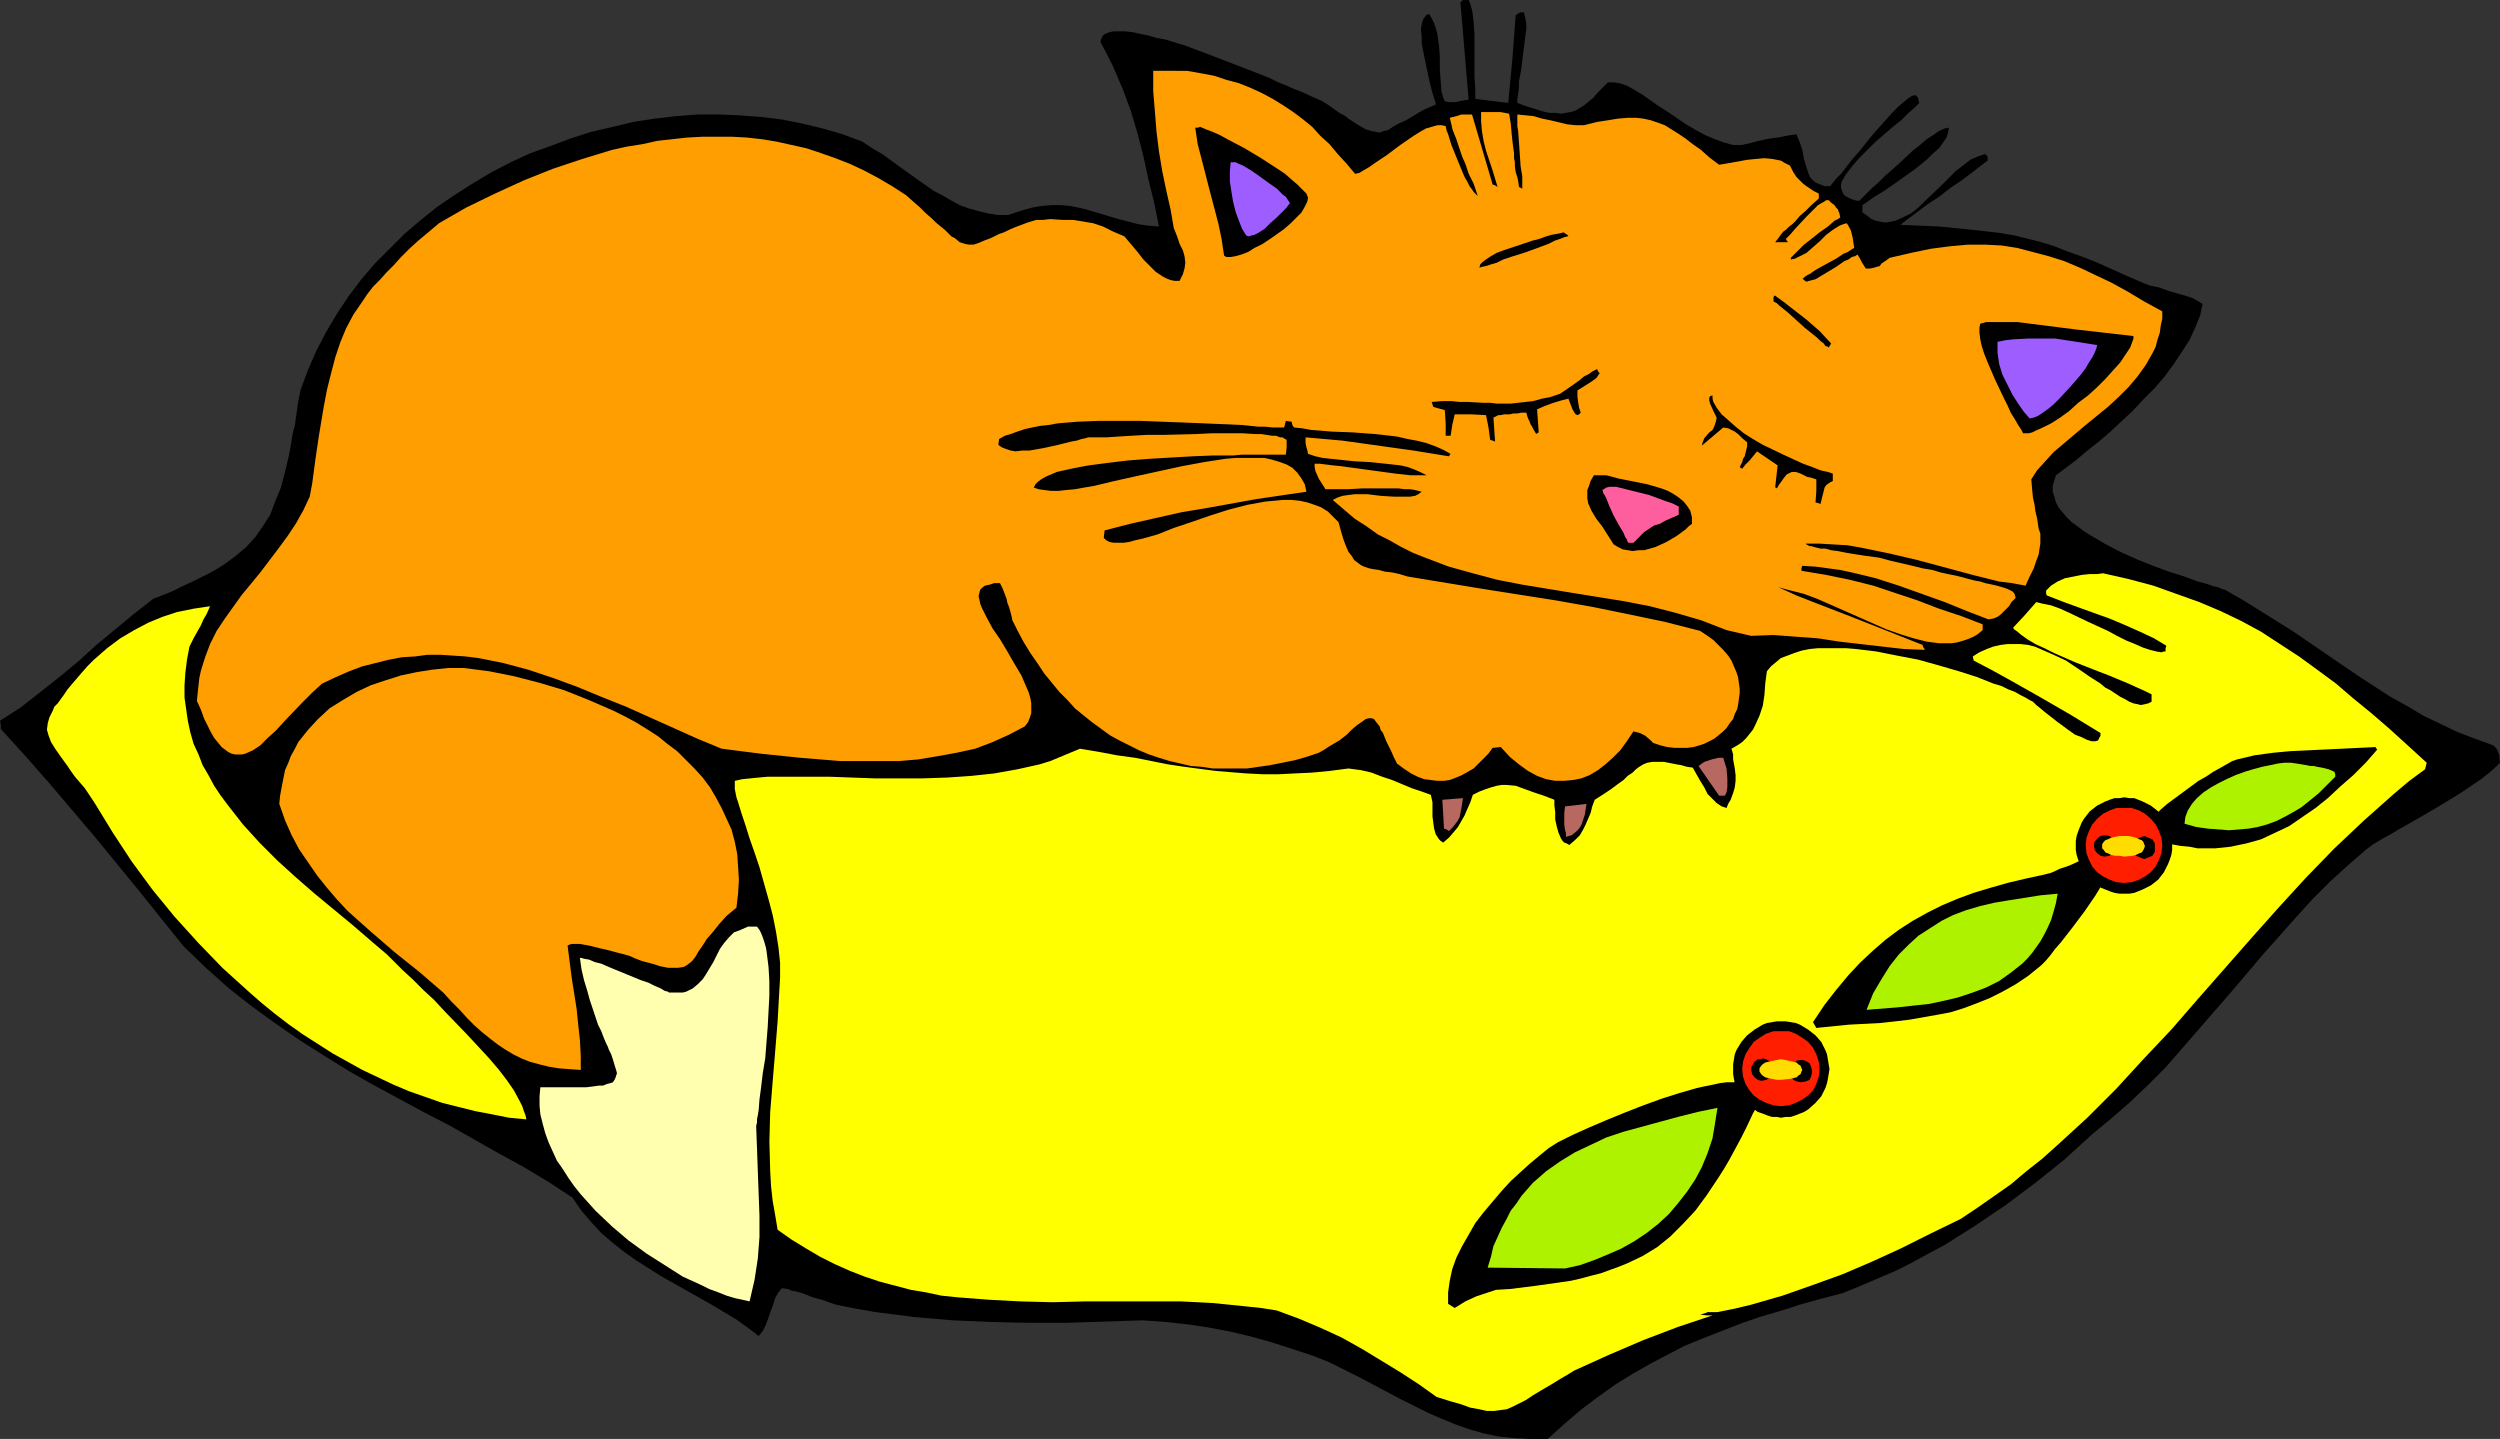 <?xml version="1.0" encoding="UTF-8" standalone="no"?>
<svg
   version="1.0"
   width="129.766mm"
   height="74.69mm"
   id="svg35"
   sodipodi:docname="Cat Sleeping 5.wmf"
   xmlns:inkscape="http://www.inkscape.org/namespaces/inkscape"
   xmlns:sodipodi="http://sodipodi.sourceforge.net/DTD/sodipodi-0.dtd"
   xmlns="http://www.w3.org/2000/svg"
   xmlns:svg="http://www.w3.org/2000/svg">
  <rect width="100%" height="100%" fill="#333333" stroke="none"/>
  <sodipodi:namedview
     id="namedview35"
     pagecolor="#ffffff"
     bordercolor="#000000"
     borderopacity="0.25"
     inkscape:showpageshadow="2"
     inkscape:pageopacity="0.0"
     inkscape:pagecheckerboard="0"
     inkscape:deskcolor="#d1d1d1"
     inkscape:document-units="mm" />
  <defs
     id="defs1">
    <pattern
       id="WMFhbasepattern"
       patternUnits="userSpaceOnUse"
       width="6"
       height="6"
       x="0"
       y="0" />
  </defs>
  <path
     style="fill:#000000;fill-opacity:1;fill-rule:evenodd;stroke:none"
     d="m 288.132,0 0.323,0.808 0.323,1.131 0.162,0.97 0.162,1.293 0.162,2.585 v 2.747 5.494 l 0.162,2.424 v 0.97 0.97 l 6.464,0.808 0.808,-8.564 0.646,-8.564 0.323,-0.323 0.323,-0.162 0.323,-0.162 h 0.646 l 0.162,0.646 0.162,0.646 0.162,0.97 v 0.97 l -0.162,1.131 -0.162,1.293 -0.323,2.585 -0.323,2.747 -0.485,2.585 v 1.131 l -0.162,1.293 -0.162,0.97 v 0.808 l 1.778,0.646 1.616,0.485 1.454,0.485 1.454,0.323 h 1.131 l 1.131,0.162 0.97,-0.162 0.97,-0.162 0.97,-0.323 0.808,-0.485 0.808,-0.485 0.97,-0.808 0.808,-0.646 0.808,-0.97 0.97,-0.97 1.131,-1.131 h 0.485 0.646 l 1.131,0.162 1.454,0.485 1.454,0.808 1.616,0.97 1.616,1.131 1.616,1.131 1.778,1.131 3.555,2.424 1.939,1.131 1.778,0.97 1.939,0.808 1.778,0.646 1.778,0.485 h 1.778 l 0.646,-0.162 0.808,-0.162 1.131,-0.323 2.101,-0.485 0.97,-0.162 1.293,-0.162 0.808,-0.162 0.808,-0.162 0.97,-0.162 1.131,-0.162 0.323,0.808 0.323,0.808 0.485,1.454 0.323,1.777 0.485,1.616 0.485,1.454 0.323,0.646 0.646,0.646 0.485,0.323 0.808,0.323 0.808,0.323 h 1.131 l 0.485,-0.646 0.808,-0.97 0.97,-0.97 0.97,-1.293 1.131,-1.454 1.293,-1.454 2.586,-3.232 2.586,-2.909 1.293,-1.454 1.131,-1.131 1.131,-0.97 0.97,-0.808 0.808,-0.485 h 0.323 l 0.162,-0.162 0.485,0.485 0.162,0.323 v 0.323 l 0.162,0.485 -0.97,0.97 -1.293,1.131 -1.293,1.293 -1.616,1.293 -3.394,2.909 -1.616,1.616 -1.454,1.454 -1.293,1.454 -1.131,1.454 -0.485,0.646 -0.323,0.646 -0.323,0.485 -0.162,0.646 v 0.646 l 0.162,0.485 0.162,0.485 0.323,0.485 0.485,0.323 0.646,0.323 0.808,0.323 0.97,0.162 0.323,-0.323 0.485,-0.485 0.808,-0.808 0.97,-0.97 1.131,-0.97 1.293,-1.293 2.747,-2.424 2.747,-2.585 1.454,-1.131 1.293,-1.131 1.293,-0.808 1.131,-0.808 1.131,-0.485 0.808,-0.162 -0.162,0.97 -0.323,0.97 -0.646,0.97 -0.808,1.131 -1.131,0.97 -1.131,1.131 -2.586,2.101 -2.747,1.939 -2.747,1.939 -1.293,0.808 -1.293,0.808 -1.131,0.808 -0.97,0.646 v 1.454 l 0.97,0.646 0.808,0.646 0.808,0.323 0.808,0.162 0.808,0.162 h 0.646 l 0.808,-0.162 0.808,-0.162 1.454,-0.646 1.616,-0.808 1.454,-1.131 1.454,-1.454 2.909,-2.747 2.909,-2.909 1.454,-1.131 1.454,-1.131 1.454,-0.646 1.454,-0.485 0.323,0.323 0.162,0.162 v 0.323 0.485 l -4.848,3.717 -2.424,1.616 -2.262,1.777 -2.262,1.454 -2.101,1.616 -1.778,1.293 -1.454,1.131 3.878,0.162 3.717,0.162 3.232,0.323 3.232,0.323 2.909,0.323 2.747,0.323 2.747,0.485 2.586,0.646 2.586,0.646 2.586,0.808 2.424,0.97 2.747,0.97 2.909,1.131 2.909,1.293 3.232,1.454 3.394,1.454 1.293,0.485 1.616,0.323 1.778,0.646 1.616,0.485 1.778,0.485 1.454,0.485 1.131,0.646 0.485,0.323 0.323,0.162 -0.485,2.262 -0.97,2.424 -1.131,2.424 -1.454,2.262 -1.616,2.424 -1.778,2.424 -1.939,2.262 -2.262,2.262 -2.101,2.262 -2.262,2.101 -2.262,2.101 -2.262,1.939 -2.262,1.777 -2.101,1.777 -1.939,1.454 -1.939,1.454 -0.323,0.97 -0.323,1.131 v 1.131 l 0.323,0.97 0.323,1.131 0.485,0.97 0.808,0.97 0.808,0.97 0.97,0.97 1.131,0.808 1.293,0.97 1.293,0.808 2.747,1.616 3.07,1.616 3.232,1.454 3.232,1.293 3.07,1.131 3.07,0.97 1.293,0.485 1.293,0.485 1.293,0.323 0.97,0.323 0.97,0.323 0.808,0.162 0.646,0.323 0.646,0.162 3.394,1.939 3.394,2.101 6.464,4.04 12.766,8.726 6.464,4.201 3.232,1.777 3.232,1.939 3.394,1.616 3.394,1.616 3.394,1.293 3.555,1.293 0.485,0.485 0.323,0.485 0.162,0.485 0.162,0.323 0.162,1.616 -0.97,0.97 -1.293,1.131 -1.454,1.131 -1.454,0.97 -1.616,1.131 -1.778,1.131 -3.717,2.262 -3.878,2.262 -3.717,2.101 -1.616,0.97 -1.778,0.97 -1.616,0.97 -1.293,0.97 -3.555,3.07 -3.555,3.232 -3.394,3.393 -3.232,3.555 -6.464,7.271 -6.302,7.433 -6.464,7.433 -3.232,3.717 -3.232,3.717 -3.394,3.393 -3.555,3.393 -3.717,3.232 -3.717,3.07 -5.494,5.009 -5.656,4.524 -5.818,4.363 -5.979,4.04 -3.07,1.939 -3.07,1.939 -3.07,1.616 -3.232,1.777 -3.232,1.616 -3.394,1.454 -3.394,1.454 -3.555,1.454 -4.363,1.131 -4.04,1.131 -4.04,1.293 -3.878,1.131 -3.717,1.293 -3.717,1.454 -3.717,1.454 -3.555,1.454 -3.394,1.777 -3.394,1.777 -3.394,1.939 -3.394,2.101 -3.394,2.424 -3.232,2.424 -3.232,2.747 -3.394,3.07 h -3.394 l -3.232,-0.162 -3.07,-0.323 -3.07,-0.646 -2.747,-0.808 -2.747,-0.97 -2.747,-1.131 -2.586,-1.131 -5.171,-2.585 -5.494,-2.909 -2.747,-1.454 -2.909,-1.454 -2.909,-1.454 -3.232,-1.293 -7.918,-2.585 -4.04,-1.131 -4.04,-0.97 -4.202,-0.808 -4.202,-0.646 -4.525,-0.485 -4.525,-0.323 -14.867,0.485 h -7.434 l -7.434,-0.162 -7.434,-0.323 -7.595,-0.646 -3.717,-0.485 -3.878,-0.485 -3.717,-0.646 -4.04,-0.808 -1.454,-0.485 -1.293,-0.485 -1.293,-0.323 -0.97,-0.323 -0.808,-0.323 -0.808,-0.323 -0.646,-0.162 -0.485,-0.162 -0.97,-0.162 -0.646,-0.323 -1.293,-0.162 -0.646,0.808 -0.646,1.131 -0.323,1.131 -0.485,1.293 -0.97,2.747 -0.646,1.293 -0.808,0.97 -2.101,-1.616 -2.262,-1.616 -4.848,-2.909 -10.019,-5.656 -4.848,-3.07 -2.262,-1.616 -2.262,-1.777 -2.262,-1.939 -1.939,-2.101 -1.939,-2.262 -1.778,-2.585 -4.686,-3.07 -4.848,-2.909 -5.01,-2.747 -4.848,-2.747 -4.848,-2.747 -5.01,-2.585 -9.858,-5.332 -4.848,-2.747 -4.686,-2.909 -4.848,-3.07 -4.686,-3.232 -4.686,-3.393 -4.525,-3.555 -4.525,-4.04 -4.363,-4.201 -8.565,-10.665 -8.726,-10.665 -4.525,-5.332 -4.525,-5.332 -4.686,-5.332 -4.848,-5.332 v -0.808 L 0,141.389 l 4.04,-2.585 3.717,-2.909 3.878,-3.07 3.717,-3.07 3.555,-3.232 3.717,-3.07 3.717,-3.07 3.717,-2.909 2.101,-0.808 1.939,-0.808 1.939,-0.97 1.778,-0.808 1.616,-0.808 1.616,-0.808 1.454,-0.808 1.293,-0.808 2.424,-1.777 2.101,-1.777 1.778,-1.939 1.454,-2.101 1.454,-2.262 0.97,-2.585 1.131,-2.747 0.808,-3.07 0.808,-3.393 0.323,-1.777 0.323,-2.101 0.485,-1.939 0.323,-2.262 0.323,-2.262 0.485,-2.424 1.454,-3.878 1.616,-3.717 1.939,-3.717 2.101,-3.555 2.262,-3.393 2.424,-3.232 2.747,-3.232 2.909,-2.909 2.909,-2.909 3.232,-2.747 3.232,-2.585 3.555,-2.424 3.555,-2.262 3.555,-2.101 3.717,-1.939 3.878,-1.777 4.04,-1.454 3.878,-1.454 4.04,-1.293 4.202,-0.97 4.04,-0.97 4.202,-0.646 4.202,-0.485 4.202,-0.323 h 4.202 l 4.04,0.162 4.202,0.323 4.04,0.485 4.04,0.808 4.04,0.97 3.878,1.131 3.878,1.454 1.939,1.293 1.939,1.131 3.555,2.585 3.394,2.424 3.232,2.262 1.616,0.808 1.616,0.97 1.778,0.97 1.778,0.646 1.778,0.485 1.939,0.485 1.939,0.323 h 2.101 l 2.424,-0.808 2.262,-0.646 1.939,-0.323 1.939,-0.162 h 1.778 l 1.778,0.162 1.616,0.323 1.454,0.323 1.616,0.485 3.232,0.97 1.616,0.485 1.939,0.485 1.778,0.485 2.101,0.323 2.101,0.162 -0.485,-2.424 -0.485,-2.424 -1.131,-4.524 -0.97,-4.524 -1.131,-4.363 -1.293,-4.363 -1.616,-4.363 -0.97,-2.262 -0.97,-2.262 -1.131,-2.262 -1.293,-2.424 0.162,-0.646 0.323,-0.646 0.485,-0.323 0.808,-0.323 0.808,-0.162 h 1.131 1.131 l 1.454,0.162 1.454,0.323 1.616,0.323 1.616,0.485 1.778,0.323 3.717,1.131 3.878,1.454 7.595,2.909 3.717,1.454 1.616,0.646 1.616,0.808 1.616,0.646 1.454,0.646 1.293,0.485 1.131,0.485 0.97,0.485 0.808,0.323 0.646,0.323 0.485,0.162 1.293,0.808 1.131,0.808 1.131,0.808 0.97,0.485 0.808,0.646 0.97,0.646 1.293,0.808 1.131,0.646 1.131,0.323 0.808,0.162 0.808,0.162 0.808,-0.323 0.808,-0.162 0.97,-0.646 1.131,-0.646 1.454,-0.646 1.616,-0.97 0.808,-0.485 1.131,-0.646 1.131,-0.485 1.131,-0.485 v -0.162 -0.162 l -0.162,-0.485 -0.323,-0.97 -0.323,-1.131 -0.323,-1.293 -0.323,-1.454 -0.646,-3.07 -0.646,-3.232 v -1.454 l -0.162,-1.293 0.162,-1.131 0.323,-0.97 0.485,-0.646 0.162,-0.162 0.485,-0.162 0.485,0.808 0.485,0.97 0.323,0.97 0.323,1.131 0.323,2.262 0.162,2.262 v 2.424 l 0.162,2.262 0.162,2.101 0.323,1.131 0.323,0.808 0.808,0.162 h 0.808 0.485 l 0.646,-0.162 0.808,-0.162 1.131,-0.162 -0.808,-9.534 -0.808,-9.534 0.323,-0.323 L 287.001,0 h 0.485 z"
     id="path1" />
  <path
     style="fill:#ff9e00;fill-opacity:1;fill-rule:evenodd;stroke:none"
     d="m 232.865,13.897 2.747,0.485 2.586,0.485 2.424,0.808 2.424,0.646 2.424,0.97 2.101,0.97 2.101,1.131 2.101,1.293 1.939,1.293 1.939,1.454 1.778,1.454 1.616,1.777 1.778,1.616 1.616,1.939 1.778,1.939 1.616,1.939 0.808,-0.162 0.808,-0.485 1.131,-0.646 1.131,-0.808 2.424,-1.616 2.586,-1.939 2.586,-1.777 1.293,-0.808 1.131,-0.646 1.131,-0.323 1.131,-0.323 h 0.808 l 0.808,0.162 0.162,0.808 0.323,0.808 0.646,2.101 1.778,4.363 0.808,1.939 0.485,0.808 0.485,0.97 0.485,0.646 0.323,0.485 0.485,0.485 0.323,0.323 -0.808,-2.424 -0.97,-1.939 -0.646,-1.939 -0.646,-1.454 -0.485,-1.454 -0.323,-0.97 -0.323,-0.97 -0.323,-0.808 -0.323,-0.808 -0.162,-0.485 -0.162,-0.808 -0.323,-1.293 1.293,-0.323 0.97,-0.323 h 1.131 0.97 l 4.04,13.735 0.485,0.162 0.485,0.323 -0.485,-1.616 -0.485,-1.616 -0.646,-1.939 -0.646,-1.939 -0.485,-1.939 -0.323,-1.939 -0.162,-1.939 v -1.777 h 3.232 0.485 l 0.97,0.162 0.808,0.162 0.323,1.939 0.162,1.777 0.162,1.616 0.162,1.293 0.162,1.131 v 0.97 l 0.162,0.808 v 0.808 l 0.162,1.131 0.323,0.97 0.162,0.808 0.162,1.131 0.323,0.162 0.323,0.162 v -1.616 -0.808 l -0.162,-0.97 -0.162,-0.97 -0.323,-4.686 -0.162,-2.262 -0.162,-0.97 v -2.262 l 1.616,0.162 1.616,0.162 1.616,0.485 1.616,0.323 3.394,0.808 1.616,0.162 h 1.616 l 2.586,-0.646 2.101,-0.323 1.939,-0.323 1.939,-0.162 h 1.616 l 1.454,0.162 1.454,0.323 1.454,0.485 1.293,0.485 1.293,0.808 1.293,0.808 1.454,0.97 1.454,1.131 1.616,1.131 1.616,1.454 1.939,1.454 1.939,-0.323 1.778,-0.323 1.778,-0.323 1.616,-0.162 1.778,-0.162 1.616,0.162 0.808,0.162 0.808,0.162 0.808,0.485 0.97,0.485 0.646,1.293 0.646,0.97 0.646,0.646 0.646,0.646 0.646,0.485 1.454,0.97 0.97,0.485 v 0.97 l -1.454,1.293 -1.131,1.131 -1.131,0.97 -0.808,0.97 -0.646,0.646 -0.646,0.485 -0.646,0.646 -0.485,0.323 -0.646,0.808 -0.323,0.485 -0.646,0.808 h 2.424 v -0.162 l -0.162,-0.162 -0.162,-0.323 0.323,-0.323 0.485,-0.485 0.97,-1.131 2.262,-2.424 1.131,-1.131 1.131,-1.131 1.131,-0.646 0.485,-0.323 h 0.485 l 0.485,0.485 0.646,0.485 0.323,0.485 0.323,0.323 0.323,0.808 0.162,0.808 -0.485,0.323 -0.646,0.323 -1.293,1.131 -1.616,1.131 -1.616,1.293 -1.454,1.131 -1.293,1.293 -0.485,0.485 -0.485,0.485 -0.323,0.323 v 0.323 l 0.808,-0.162 0.646,-0.323 1.616,-0.808 1.293,-1.131 1.293,-1.131 1.293,-1.293 1.293,-0.97 1.293,-0.808 0.808,-0.323 0.646,-0.162 0.485,0.808 0.323,0.646 0.323,1.293 0.323,2.101 -0.323,0.162 -0.485,0.323 -0.485,0.323 -0.808,0.323 -1.454,0.97 -3.555,1.939 -0.808,0.485 -0.646,0.485 -0.646,0.323 -0.485,0.323 -0.323,0.323 h -0.162 l 0.323,0.323 0.485,0.323 0.485,-0.162 0.646,-0.162 0.646,-0.162 0.808,-0.485 1.616,-0.97 1.616,-0.97 1.616,-1.131 0.808,-0.323 0.646,-0.485 0.646,-0.162 0.485,-0.323 0.485,0.808 0.323,0.646 0.808,1.293 h 0.808 l 0.808,-0.162 0.485,-0.162 0.646,-0.162 0.323,-0.485 0.485,-0.323 0.485,-0.323 0.646,-0.485 2.101,-0.485 2.101,-0.485 3.878,-0.808 3.717,-0.485 3.555,-0.323 h 3.394 l 3.232,0.162 3.07,0.485 3.07,0.808 3.07,0.808 3.07,0.97 3.07,1.293 3.07,1.454 3.07,1.454 3.232,1.777 3.232,1.939 3.555,1.939 v 1.454 l -0.323,1.454 -0.162,1.293 -0.485,1.454 -0.323,1.293 -0.646,1.293 -1.293,2.262 -1.616,2.262 -1.778,2.101 -1.939,1.939 -2.101,1.939 -4.363,3.555 -4.202,3.555 -2.101,1.777 -1.616,1.777 -1.616,1.777 -1.131,1.777 0.162,1.939 0.162,1.616 0.323,1.454 0.162,1.293 0.323,1.293 0.162,1.131 0.162,0.97 0.323,0.97 v 0.97 0.97 l -0.162,0.97 -0.162,1.131 -0.485,1.293 -0.485,1.454 -0.808,1.616 -0.808,1.777 -2.586,-0.485 -2.586,-0.323 -5.171,-1.293 -10.827,-2.909 -5.494,-1.293 -5.494,-1.131 -2.747,-0.485 -2.747,-0.162 -2.747,-0.162 h -2.747 l 0.162,0.162 0.323,0.162 0.323,0.162 h 0.323 l 0.485,0.162 0.646,0.162 0.646,0.162 h 0.97 l 1.131,0.323 1.293,0.162 1.616,0.323 1.939,0.323 2.101,0.323 2.424,0.323 2.424,0.646 2.101,0.485 2.101,0.485 1.939,0.485 1.939,0.323 1.616,0.485 1.454,0.323 1.616,0.323 1.293,0.323 1.131,0.323 1.293,0.323 0.97,0.162 0.97,0.323 0.808,0.162 1.454,0.323 1.131,0.323 0.97,0.323 0.646,0.323 0.323,0.162 0.323,0.323 0.162,0.323 0.162,0.646 -0.808,0.808 -0.485,0.808 -1.131,1.131 -0.485,0.485 -0.646,0.485 -0.808,0.323 -0.97,0.162 -2.101,-0.808 -2.101,-0.808 -4.363,-1.777 -4.525,-1.616 -4.525,-1.616 -4.525,-1.454 -4.686,-1.131 -2.262,-0.485 -2.424,-0.323 -2.424,-0.323 -2.586,-0.162 -0.162,0.485 v 0.485 l 4.848,0.808 4.686,0.97 4.525,1.131 4.363,1.454 4.363,1.454 4.202,1.616 4.363,1.454 4.202,1.616 v 1.131 l -0.97,0.808 -0.808,0.485 -1.131,0.485 -0.97,0.323 -1.131,0.323 -1.131,0.162 h -1.131 -1.293 l -2.424,-0.323 -2.586,-0.646 -2.586,-0.808 -2.747,-0.97 -5.494,-2.424 -5.494,-2.424 -2.586,-1.131 -2.586,-0.97 -2.586,-0.646 -2.424,-0.646 3.555,1.616 3.717,1.454 7.11,2.747 6.949,2.747 6.949,2.747 0.162,0.485 0.323,0.485 -4.202,-0.162 -4.202,-0.485 -8.403,-0.97 -4.202,-0.646 -4.363,-0.323 -4.363,-0.323 -4.363,0.162 -4.848,-1.131 -5.01,-1.939 -5.01,-1.454 -5.01,-1.293 -5.01,-0.97 -10.019,-1.616 -9.858,-1.616 -5.01,-0.97 -4.848,-1.293 -4.686,-1.293 -4.686,-1.777 -2.424,-0.97 -2.262,-1.131 -2.262,-1.293 -2.262,-1.131 -2.262,-1.616 -2.262,-1.454 -2.101,-1.777 -2.262,-1.939 0.97,-0.485 0.97,-0.323 1.131,-0.162 1.293,-0.162 h 2.424 l 2.586,0.323 2.586,0.162 h 1.131 1.131 0.97 l 0.97,-0.162 0.646,-0.323 0.646,-0.485 -0.646,-0.162 -0.646,-0.162 -0.97,-0.162 h -1.131 l -1.131,-0.162 h -1.454 -2.747 -2.909 l -2.909,0.162 h -1.293 -1.131 -1.939 l -0.162,-0.323 -0.323,-0.485 -0.808,-1.293 -0.646,-1.454 -0.162,-0.808 v -0.646 h 0.97 l 1.293,0.162 1.293,0.162 1.616,0.162 3.555,0.485 3.555,0.485 3.555,0.485 1.454,0.162 1.454,0.162 h 1.131 1.778 0.323 l -1.293,-0.646 -1.131,-0.485 -1.293,-0.485 -1.454,-0.323 -2.909,-0.323 -3.07,-0.323 -3.07,-0.162 -3.07,-0.323 -3.07,-0.323 -1.454,-0.323 -1.454,-0.485 -0.162,-0.808 -0.162,-0.485 -0.162,-0.808 v -0.485 -0.646 l 3.717,0.323 3.555,0.323 6.949,0.97 6.949,0.97 6.949,1.131 0.323,-0.485 -1.454,-0.808 -1.454,-0.646 -1.778,-0.646 -1.939,-0.485 -1.778,-0.323 -2.101,-0.485 -4.202,-0.485 -2.262,-0.162 -2.101,-0.162 -4.202,-0.162 -4.04,-0.323 -1.778,-0.323 -1.616,-0.162 -0.323,-0.485 -0.162,-0.646 -1.131,-0.162 -0.162,0.646 -0.162,0.646 h -0.97 -1.293 l -1.454,-0.162 h -1.454 l -1.454,-0.162 -1.616,-0.162 -3.717,-0.162 -3.717,-0.162 -4.04,-0.162 -8.403,-0.323 h -4.363 -4.04 l -4.04,0.162 -3.878,0.323 -1.778,0.323 -1.616,0.162 -1.616,0.323 -1.454,0.323 -1.454,0.485 -1.293,0.485 -1.131,0.323 -1.131,0.646 -0.162,1.131 0.646,0.485 0.808,0.323 0.97,0.323 0.97,0.162 1.293,-0.162 h 1.454 l 2.747,-0.485 2.909,-0.646 1.293,-0.323 1.293,-0.323 0.97,-0.162 0.97,-0.323 0.808,-0.162 0.485,-0.162 h 0.646 0.808 0.97 1.131 l 2.424,-0.162 2.586,-0.162 2.909,-0.162 h 3.232 l 6.464,-0.162 3.232,-0.162 h 5.818 l 2.586,0.162 h 1.131 l 1.131,0.162 0.97,0.162 h 0.808 l 0.808,0.323 h 0.485 l 0.485,0.323 0.323,0.162 v 1.454 l -0.162,1.454 h -5.494 -1.454 -1.616 l -1.778,0.162 h -3.878 l -4.04,0.162 -8.403,0.485 -4.202,0.323 -4.04,0.485 -3.717,0.485 -1.778,0.323 -1.616,0.323 -1.454,0.323 -1.454,0.323 -1.131,0.485 -1.131,0.485 -0.808,0.485 -0.646,0.485 -0.485,0.485 -0.323,0.646 0.97,0.323 1.131,0.162 1.293,0.162 h 1.454 l 1.454,-0.162 1.778,-0.162 1.778,-0.323 1.939,-0.323 4.04,-0.97 4.363,-0.97 8.888,-1.939 4.363,-0.808 4.202,-0.646 1.939,-0.162 h 1.939 1.939 1.778 l 1.454,0.323 1.616,0.485 1.293,0.485 1.131,0.646 0.97,0.97 0.808,1.131 0.646,1.131 0.323,1.454 -9.858,1.454 -9.858,1.777 -4.848,0.808 -5.01,1.131 -5.01,1.131 -5.01,1.293 -0.162,1.454 0.485,0.485 0.646,0.323 0.808,0.162 h 0.808 1.131 l 1.131,-0.162 1.131,-0.323 1.454,-0.323 2.909,-0.808 3.232,-1.293 3.394,-1.131 3.717,-1.293 3.555,-1.131 3.717,-0.97 3.555,-0.646 1.778,-0.162 1.616,-0.162 h 1.778 l 1.616,0.162 1.454,0.323 1.454,0.485 1.293,0.485 1.293,0.808 0.97,0.97 1.131,1.131 0.485,1.777 0.485,1.616 0.485,1.293 0.485,1.131 0.646,0.808 0.485,0.808 0.646,0.485 0.646,0.485 0.646,0.323 0.97,0.323 0.808,0.162 1.131,0.162 1.131,0.323 1.454,0.162 1.454,0.323 1.616,0.485 14.706,2.424 14.382,2.262 7.272,1.293 7.11,1.454 6.949,1.454 6.949,1.777 1.454,0.97 1.131,0.808 0.97,0.97 0.97,0.97 0.97,1.131 0.646,0.97 0.485,1.131 0.485,1.131 0.323,0.97 0.162,1.131 0.162,1.131 v 0.97 l -0.162,1.131 -0.162,1.131 -0.162,0.808 -0.485,0.97 -0.323,0.97 -0.646,0.808 -0.646,0.97 -0.646,0.646 -0.97,0.808 -0.808,0.646 -0.97,0.485 -0.97,0.485 -0.97,0.323 -1.131,0.323 -1.293,0.162 h -2.424 l -1.454,-0.162 -1.293,-0.323 -1.454,-0.485 -0.646,-0.646 -0.97,-0.808 -0.97,-0.485 -0.646,-0.162 -0.646,-0.162 -1.293,1.939 -1.293,1.777 -1.454,1.454 -1.454,1.293 -1.454,1.131 -1.616,0.97 -1.616,0.646 -1.616,0.323 -1.778,0.162 h -1.778 l -1.778,-0.323 -1.778,-0.646 -1.778,-0.97 -1.778,-1.293 -1.778,-1.454 -1.778,-1.939 -1.616,0.162 -0.808,1.131 -0.97,0.97 -0.97,0.97 -0.97,0.97 -1.131,0.646 -1.131,0.646 -1.131,0.485 -1.293,0.485 -1.131,0.162 h -1.293 l -1.293,-0.162 -1.293,-0.162 -1.293,-0.485 -1.293,-0.646 -1.454,-0.97 -1.293,-0.97 -0.646,-1.293 -0.485,-1.131 -0.485,-0.97 -0.485,-0.97 -0.323,-0.808 -0.323,-0.808 -0.485,-0.646 -0.162,-0.646 -0.646,-0.808 -0.485,-0.646 -0.485,-0.162 h -0.485 l -0.646,0.162 -0.646,0.485 -0.97,0.646 -0.97,0.808 -1.131,1.131 -1.454,1.131 -1.939,1.131 -0.97,0.646 -1.131,0.646 -2.424,0.808 -2.262,0.646 -2.424,0.485 -2.424,0.485 -2.262,0.323 -2.262,0.323 h -2.262 -2.262 -2.262 l -2.101,-0.323 -2.101,-0.162 -2.101,-0.485 -2.101,-0.485 -2.101,-0.646 -1.939,-0.646 -1.939,-0.808 -1.939,-0.97 -1.939,-0.97 -1.778,-0.97 -1.778,-1.293 -1.778,-1.293 -1.616,-1.293 -1.778,-1.454 -1.454,-1.616 -1.616,-1.616 -1.454,-1.777 -1.454,-1.777 -1.293,-1.939 -1.454,-2.101 -1.293,-2.101 -1.131,-2.101 -1.131,-2.262 -0.162,-0.808 -0.162,-0.646 -0.323,-1.131 -0.323,-0.808 -0.162,-0.808 -0.485,-1.293 -0.323,-0.808 -0.485,-0.97 h -1.131 l -0.97,0.323 -0.808,0.162 -0.485,0.323 -0.485,0.485 -0.162,0.646 -0.162,0.646 0.162,0.646 0.162,0.808 0.323,0.808 0.485,0.97 0.485,0.97 1.131,2.101 1.454,2.101 1.454,2.424 1.293,2.262 1.454,2.424 0.97,2.262 0.485,1.131 0.323,1.131 0.162,0.97 v 0.97 0.97 l -0.323,0.97 -0.323,0.808 -0.646,0.808 -3.07,1.616 -3.232,1.454 -3.394,1.293 -3.717,0.808 -3.555,0.646 -3.878,0.646 -3.717,0.323 h -3.878 -3.878 -3.878 l -7.918,-0.646 -7.757,-0.808 -7.595,-0.97 -4.686,-1.939 -4.686,-2.101 -9.373,-4.201 -4.848,-1.939 -4.686,-1.939 -4.848,-1.777 -4.848,-1.616 -4.848,-1.293 -2.424,-0.485 -2.424,-0.485 -2.586,-0.323 -2.424,-0.162 -2.424,-0.162 h -2.586 l -2.424,0.323 -2.586,0.162 -2.586,0.485 -2.586,0.646 -2.586,0.646 -2.586,0.97 -2.586,1.131 -2.747,1.293 -1.939,1.777 -1.939,1.939 -3.555,3.717 -1.616,1.777 -1.616,1.454 -1.454,1.454 -1.454,0.97 -1.454,0.646 -0.646,0.162 h -0.808 -0.646 l -0.646,-0.162 -0.646,-0.323 -0.646,-0.485 -0.646,-0.485 -0.646,-0.808 -0.808,-0.97 -0.646,-1.131 -0.646,-1.293 -0.646,-1.293 -0.646,-1.777 -0.808,-1.777 0.162,-1.616 0.162,-1.454 0.162,-1.454 0.323,-1.454 0.808,-2.585 0.97,-2.585 1.293,-2.585 1.616,-2.424 1.616,-2.262 1.616,-2.262 3.717,-4.524 3.555,-4.686 1.778,-2.424 1.616,-2.424 1.454,-2.585 1.293,-2.747 0.485,-2.585 0.323,-2.424 0.323,-2.424 0.646,-4.363 0.323,-1.939 0.646,-3.878 0.646,-3.393 0.808,-3.232 0.808,-3.07 0.97,-2.909 1.131,-2.747 1.454,-2.747 1.778,-2.585 0.97,-1.454 1.131,-1.454 1.293,-1.293 1.293,-1.454 1.454,-1.454 1.454,-1.616 1.616,-1.616 1.778,-1.616 1.939,-1.616 2.101,-1.777 5.333,-3.07 5.656,-2.747 5.656,-2.585 5.656,-2.262 5.818,-1.939 5.818,-1.777 2.909,-0.646 3.07,-0.485 2.909,-0.646 2.909,-0.323 2.909,-0.323 3.07,-0.162 h 2.909 2.909 l 2.909,0.162 2.909,0.323 2.909,0.485 2.909,0.646 2.909,0.646 2.909,0.97 2.747,0.97 2.909,1.131 2.747,1.293 2.747,1.454 2.747,1.616 2.747,1.777 1.454,1.293 1.293,1.131 1.131,1.131 1.131,0.97 0.808,0.808 0.97,0.808 0.808,0.646 0.646,0.646 0.646,0.646 0.646,0.323 0.97,0.808 0.97,0.323 0.808,0.162 h 0.97 l 0.97,-0.323 1.131,-0.485 1.293,-0.485 1.616,-0.808 0.97,-0.323 0.97,-0.485 1.131,-0.485 1.293,-0.485 1.293,-0.485 1.616,-0.485 h 1.293 l 1.454,-0.162 2.424,0.162 h 2.101 l 1.939,0.323 1.939,0.323 1.939,0.646 1.939,0.97 2.262,0.97 2.586,3.07 1.131,1.454 1.293,1.293 1.131,1.131 1.454,0.97 0.646,0.323 0.808,0.323 0.808,0.162 h 0.97 l 0.323,-0.646 0.323,-0.646 0.323,-1.131 0.162,-1.131 -0.162,-1.293 -0.323,-1.131 -0.646,-1.293 -0.485,-1.454 -0.646,-1.616 -0.646,-3.717 -0.808,-3.555 -0.808,-3.878 -0.646,-3.878 -0.485,-3.878 -0.323,-4.04 -0.323,-3.878 v -4.04 z"
     id="path2" />
  <path
     style="fill:#000000;fill-opacity:1;fill-rule:evenodd;stroke:none"
     d="m 235.451,24.885 1.131,0.485 1.293,0.485 1.454,0.646 1.454,0.808 3.394,1.777 3.232,1.939 3.232,2.101 1.454,0.97 1.293,1.131 1.131,0.97 0.97,0.97 0.808,0.808 0.323,0.808 -0.162,0.808 -0.485,0.97 -0.646,1.131 -0.97,0.97 -1.131,1.131 -1.293,1.131 -2.747,1.939 -1.454,0.97 -1.616,0.808 -1.293,0.808 -1.293,0.485 -1.131,0.323 -0.97,0.162 h -0.808 l -0.323,-0.162 -0.162,-0.162 -0.485,-3.232 -0.646,-3.07 -1.616,-6.14 -1.616,-6.302 -0.808,-3.07 -0.485,-3.232 h 0.485 z"
     id="path3" />
  <path
     style="fill:#9e5eff;fill-opacity:1;fill-rule:evenodd;stroke:none"
     d="m 242.4,31.833 0.646,0.323 0.808,0.323 1.616,0.97 1.616,1.131 1.778,1.293 1.616,1.131 1.131,1.131 0.646,0.485 0.323,0.485 0.323,0.485 0.162,0.323 -0.323,0.323 -0.323,0.485 -0.97,0.97 -0.97,0.97 -1.293,1.131 -1.131,1.131 -1.293,0.808 -0.646,0.323 -0.646,0.162 -0.485,0.162 -0.485,-0.162 -0.808,-1.293 -0.646,-1.616 -0.646,-1.777 -0.485,-1.939 -0.323,-1.939 -0.323,-2.101 v -1.777 l 0.162,-1.939 h 0.485 z"
     id="path4" />
  <path
     style="fill:#000000;fill-opacity:1;fill-rule:evenodd;stroke:none"
     d="m 306.716,45.568 0.485,0.323 0.485,0.323 -0.162,0.162 v 0 l -0.646,0.162 -0.808,0.323 -0.97,0.323 -1.293,0.646 -1.293,0.485 -3.07,1.131 -3.07,0.97 -1.454,0.485 -1.293,0.646 -1.131,0.323 -0.97,0.323 -0.808,0.162 -0.485,0.162 0.162,-0.646 0.485,-0.485 0.646,-0.485 0.97,-0.646 1.131,-0.646 1.293,-0.485 2.909,-0.97 2.909,-0.97 1.293,-0.323 1.293,-0.485 1.131,-0.323 0.97,-0.162 0.808,-0.162 z"
     id="path5" />
  <path
     style="fill:#000000;fill-opacity:1;fill-rule:evenodd;stroke:none"
     d="m 348.248,58.01 1.778,1.293 1.454,1.131 2.909,2.262 2.586,2.262 2.262,2.424 -0.485,0.808 -0.162,-0.162 -0.485,-0.162 -0.323,-0.485 -0.646,-0.485 -0.646,-0.646 -0.808,-0.646 -1.616,-1.293 -3.394,-3.07 -1.616,-1.293 -0.485,-0.485 -0.646,-0.323 V 58.333 l 0.162,-0.323 v 0 z"
     id="path6" />
  <path
     style="fill:#000000;fill-opacity:1;fill-rule:evenodd;stroke:none"
     d="m 395.758,63.181 11.474,1.454 11.312,1.293 v 0.485 l -0.162,0.485 -0.485,1.293 -0.97,1.454 -0.97,1.454 -1.454,1.616 -1.454,1.616 -1.616,1.616 -1.778,1.616 -1.939,1.454 -1.778,1.616 -1.778,1.293 -1.778,1.131 -1.616,0.808 -1.454,0.646 -0.646,0.323 -0.646,0.162 h -0.485 -0.646 l -0.323,-0.646 -0.646,-0.97 -0.646,-1.131 -0.808,-1.293 -0.646,-1.454 -0.808,-1.616 -1.616,-3.393 -1.454,-3.393 -0.646,-1.616 -0.485,-1.454 -0.323,-1.454 -0.162,-1.293 v -0.97 l 0.162,-0.808 0.646,-0.162 0.485,-0.162 h 0.646 0.646 z"
     id="path7" />
  <path
     style="fill:#9e5eff;fill-opacity:1;fill-rule:evenodd;stroke:none"
     d="m 403.192,66.413 4.202,0.646 4.04,0.646 -0.162,0.646 -0.323,0.808 -0.485,0.97 -0.646,0.97 -0.646,1.131 -0.97,1.293 -2.101,2.424 -2.101,2.262 -1.131,1.131 -0.97,0.808 -1.131,0.808 -0.97,0.646 -0.808,0.323 -0.808,0.162 -1.131,-1.293 -1.131,-1.616 -1.131,-1.777 -0.97,-1.939 -0.97,-1.939 -0.646,-2.101 -0.323,-2.262 V 68.028 67.059 l 1.616,-0.323 1.454,-0.162 2.909,-0.162 z"
     id="path8" />
  <path
     style="fill:#000000;fill-opacity:1;fill-rule:evenodd;stroke:none"
     d="m 313.342,72.391 0.162,0.485 0.323,0.323 -0.323,0.485 -0.323,0.485 -1.131,0.808 -1.293,0.808 -1.293,0.808 v 1.293 l 0.162,1.131 0.162,0.97 0.323,0.97 -0.323,0.323 -0.323,0.162 -0.323,-0.162 -0.162,-0.162 -0.485,-0.808 -0.808,-2.101 -0.646,0.162 -0.646,0.162 -1.616,0.485 -1.778,0.646 -1.454,0.646 0.162,2.262 0.162,2.262 -0.323,0.162 -0.162,0.162 -0.485,-0.808 -0.323,-0.646 -0.323,-0.485 -0.162,-0.485 -0.323,-0.646 -0.162,-0.485 -0.162,-0.646 h -0.97 l -0.808,0.162 h -0.808 l -0.646,0.162 h -1.131 l -0.646,0.162 h -0.485 l -0.323,0.162 -0.646,0.323 0.162,2.424 0.162,2.262 -0.485,-0.162 -0.485,-0.162 -0.323,-2.424 -0.485,-2.424 -3.07,-0.162 h -3.07 l -0.485,2.101 -0.323,2.101 h -0.97 v -2.424 l -0.162,-2.585 -0.485,-0.162 -0.646,-0.162 -1.131,-0.323 -0.162,-0.485 -0.162,-0.485 2.101,-0.162 h 1.778 l 1.616,0.162 h 1.616 l 2.909,0.162 h 1.454 l 1.293,0.162 h 2.747 l 1.454,-0.162 1.454,-0.162 1.454,-0.162 1.778,-0.485 1.616,-0.323 1.939,-0.646 2.586,-1.777 1.131,-0.808 0.97,-0.808 0.97,-0.485 0.646,-0.485 0.646,-0.323 z"
     id="path9" />
  <path
     style="fill:#000000;fill-opacity:1;fill-rule:evenodd;stroke:none"
     d="m 335.966,77.562 v 0.646 l 0.162,0.646 0.646,1.131 0.97,1.293 1.293,1.131 1.454,1.293 1.616,1.293 1.778,1.131 1.939,1.131 4.04,1.939 2.101,0.97 1.778,0.808 1.778,0.646 1.616,0.646 1.454,0.323 0.97,0.323 v 1.454 l -0.646,0.323 -0.646,0.485 -0.323,0.485 -0.162,0.646 -0.323,1.293 -0.323,1.293 -0.323,-0.162 -0.646,-0.162 0.162,-2.262 V 94.044 l -0.97,-0.323 -0.808,-0.162 -0.646,-0.323 -0.646,-0.323 -0.97,-0.323 h -0.808 l -0.646,0.323 -0.323,0.162 -0.646,0.808 -0.323,0.485 -0.485,0.646 -0.485,0.808 -0.162,-0.162 h -0.162 l 0.485,-4.363 -4.04,-2.747 -1.454,1.777 -0.808,0.808 -0.646,0.808 -0.323,-0.162 -0.162,-0.162 0.485,-0.97 0.162,-0.646 0.323,-0.485 0.323,-1.293 0.162,-0.646 V 86.773 l -0.97,-0.808 -0.808,-0.808 -0.646,-0.485 -0.646,-0.323 -0.646,-0.323 -0.97,-0.162 -2.101,1.777 -2.101,1.777 0.162,-0.646 0.323,-0.808 0.97,-1.131 0.646,-0.485 0.323,-0.646 0.323,-0.97 0.162,-0.808 -0.323,-0.646 -0.323,-0.646 -0.646,-1.454 -0.162,-0.646 v -0.485 l 0.162,-0.323 z"
     id="path10" />
  <path
     style="fill:#000000;fill-opacity:1;fill-rule:evenodd;stroke:none"
     d="m 315.12,93.236 2.424,0.646 5.656,1.131 2.747,0.808 1.293,0.485 1.131,0.646 0.97,0.646 0.97,0.808 0.646,0.808 0.646,0.97 0.323,1.293 v 1.293 l -0.646,0.485 -0.646,0.646 -1.778,1.293 -1.939,1.131 -2.101,0.97 -2.262,0.646 h -1.131 l -1.131,0.162 -0.97,-0.162 -0.97,-0.162 -0.97,-0.485 -0.808,-0.485 -1.131,-1.777 -1.131,-1.777 -1.131,-1.454 -0.97,-1.616 -0.646,-1.454 -0.162,-0.97 V 96.953 96.145 l 0.323,-0.808 0.323,-0.97 0.646,-1.131 z"
     id="path11" />
  <path
     style="fill:#ff5e9e;fill-opacity:1;fill-rule:evenodd;stroke:none"
     d="m 317.059,95.498 3.232,0.808 3.232,0.808 3.07,1.131 1.454,0.485 1.293,0.646 v 1.616 l -1.454,0.646 -1.131,0.485 -1.131,0.646 -1.131,0.323 -0.97,0.646 -0.97,0.646 -0.97,0.97 -1.131,1.131 h -0.97 l -0.162,-0.162 -0.162,-0.485 -0.323,-0.485 -0.323,-0.808 -0.97,-1.616 -0.97,-1.777 -0.808,-1.777 -0.323,-0.808 -0.323,-0.808 -0.323,-0.646 -0.323,-0.485 v -0.323 l -0.162,-0.162 0.323,-0.162 0.485,-0.323 0.646,-0.162 z"
     id="path12" />
  <path
     style="fill:#ffff00;fill-opacity:1;fill-rule:evenodd;stroke:none"
     d="m 412.564,112.465 5.01,1.131 4.848,1.293 4.525,1.616 4.525,1.616 4.202,1.777 4.04,1.939 3.878,2.101 3.717,2.424 3.717,2.424 3.555,2.585 3.717,2.747 3.394,2.909 3.555,2.909 3.555,3.07 3.555,3.232 3.717,3.393 -0.323,1.293 -3.07,2.262 -3.07,2.585 -2.909,2.585 -2.909,2.585 -5.818,5.494 -5.494,5.656 -5.333,5.817 -5.333,5.979 -10.504,11.957 -5.333,6.14 -5.494,5.817 -5.333,5.817 -5.656,5.656 -5.818,5.332 -3.07,2.747 -3.07,2.424 -3.07,2.585 -3.232,2.262 -3.232,2.262 -3.394,2.262 -5.979,2.909 -5.818,2.909 -5.656,2.585 -5.656,2.424 -5.818,2.101 -5.979,2.101 -6.141,1.777 -3.394,0.808 -3.232,0.646 h -1.939 l -0.323,0.162 -0.485,0.162 -0.646,0.162 1.293,0.162 h 1.131 l -3.394,1.131 -3.394,1.131 -6.787,2.585 -6.787,2.909 -6.787,3.07 -1.293,0.808 -1.131,0.646 -2.101,1.293 -1.939,1.131 -1.616,0.97 -1.454,0.97 -1.293,0.646 -1.293,0.646 -1.131,0.485 -1.293,0.162 -1.131,0.162 h -1.454 l -1.454,-0.323 -1.778,-0.323 -1.778,-0.646 -2.262,-0.646 -2.586,-0.808 -3.394,-2.424 -3.717,-2.424 -3.717,-2.262 -3.717,-2.262 -4.04,-2.262 -4.202,-1.939 -4.202,-1.777 -4.363,-1.616 -3.07,-0.485 -3.07,-0.323 -6.302,-0.646 -6.302,-0.323 h -6.302 -12.605 l -6.302,0.162 -6.302,-0.162 -6.141,-0.323 -6.302,-0.485 -3.07,-0.323 -3.07,-0.646 -2.909,-0.485 -3.07,-0.808 -3.07,-0.808 -2.909,-0.97 -2.909,-1.131 -2.909,-1.293 -2.909,-1.454 -2.747,-1.616 -2.909,-1.777 -2.747,-1.939 -0.485,-2.909 -0.485,-2.747 -0.323,-2.909 -0.162,-2.909 -0.162,-5.817 0.162,-5.817 0.485,-5.979 0.485,-5.817 0.485,-5.979 0.323,-5.817 0.162,-2.747 v -2.909 l -0.323,-3.07 -0.485,-3.07 -0.646,-3.232 -0.808,-3.07 -1.778,-6.302 -0.97,-2.909 -0.97,-2.747 -0.808,-2.585 -0.808,-2.424 -0.646,-2.101 -0.323,-0.97 -0.162,-0.808 -0.162,-0.808 v -0.646 -0.97 l 1.454,-0.323 1.616,-0.162 1.616,-0.162 1.778,-0.162 h 3.717 4.04 4.363 l 4.363,0.162 4.525,0.162 h 4.686 4.686 l 4.848,-0.162 4.686,-0.323 4.525,-0.485 4.525,-0.808 4.363,-0.97 2.101,-0.646 3.878,-1.616 1.939,-0.808 3.878,0.646 3.394,0.646 3.555,0.485 3.232,0.646 3.232,0.646 3.232,0.485 6.141,0.808 5.979,0.485 3.232,0.162 h 3.07 l 3.232,-0.162 3.394,-0.162 3.394,-0.323 3.717,-0.485 2.424,0.323 2.101,0.485 2.101,0.808 1.939,0.646 1.939,0.808 1.939,0.808 1.939,0.646 1.778,0.646 0.323,1.454 v 1.454 1.293 l 0.162,1.293 0.162,1.131 0.323,1.131 0.646,0.97 0.323,0.323 0.485,0.323 1.131,-0.97 0.97,-1.131 0.808,-0.97 0.646,-1.131 0.646,-1.131 0.485,-1.131 0.646,-1.454 0.485,-1.454 1.293,-0.646 1.293,-0.485 0.97,-0.323 1.131,-0.323 0.97,-0.162 h 0.97 l 1.778,0.162 1.778,0.646 1.778,0.646 1.939,0.646 2.101,0.808 v 1.131 l 0.162,1.293 v 1.454 l 0.323,1.454 0.323,1.131 0.485,1.131 0.323,0.485 0.323,0.323 0.485,0.162 0.485,0.323 1.131,-0.97 0.97,-0.97 0.646,-1.131 0.485,-0.97 0.485,-1.131 0.485,-1.131 0.323,-1.293 0.485,-1.293 1.778,-1.131 1.454,-0.97 1.293,-0.97 1.131,-0.808 0.808,-0.808 0.97,-0.646 0.646,-0.646 0.646,-0.485 0.808,-0.485 0.808,-0.323 0.97,-0.162 h 1.131 1.131 l 1.616,0.323 0.808,0.162 0.97,0.162 1.131,0.323 1.131,0.162 1.454,2.585 0.808,1.293 0.646,1.293 0.97,0.97 0.808,0.808 0.97,0.646 0.97,0.323 0.323,-0.808 0.485,-0.808 0.485,-1.293 0.323,-1.131 0.162,-1.293 v -1.131 l -0.162,-1.293 -0.323,-1.777 v -0.97 l -0.323,-1.131 1.131,-0.646 0.97,-0.646 0.808,-0.808 0.646,-0.808 0.646,-0.808 0.485,-0.97 0.808,-1.777 0.646,-1.939 0.323,-2.101 0.162,-2.262 0.323,-2.424 0.808,-0.97 0.97,-0.808 0.97,-0.808 1.293,-0.485 1.293,-0.485 1.454,-0.485 1.616,-0.323 1.616,-0.162 h 1.778 1.778 1.939 l 1.939,0.162 4.04,0.485 4.04,0.808 4.202,0.808 4.04,1.131 3.878,1.131 3.555,1.131 3.232,1.293 1.616,0.485 1.293,0.646 1.293,0.485 1.131,0.646 0.97,0.485 0.808,0.485 0.646,0.323 0.646,0.646 0.808,0.646 0.97,0.808 2.262,1.777 2.424,1.777 1.131,0.808 1.293,0.485 0.97,0.485 0.97,0.323 h 0.808 l 0.485,-0.162 0.162,-0.323 0.162,-0.323 0.162,-0.323 v -0.485 l -5.818,-3.555 -3.07,-1.777 -3.07,-1.777 -6.302,-3.555 -3.232,-1.777 -3.394,-1.777 -0.162,-0.808 1.293,-0.808 1.454,-0.646 1.293,-0.485 1.454,-0.323 1.293,-0.162 h 1.293 1.293 l 1.454,0.162 1.293,0.323 1.131,0.485 2.586,1.131 2.424,1.131 2.424,1.616 2.101,1.454 2.262,1.454 0.97,0.808 0.97,0.485 1.939,1.293 0.97,0.485 0.808,0.485 0.808,0.323 0.808,0.162 0.646,0.162 0.808,-0.162 0.646,-0.162 0.646,-0.323 v -1.454 l -1.293,-0.646 -1.454,-0.646 -1.778,-0.808 -1.939,-0.808 -1.939,-0.808 -2.101,-0.808 -4.525,-1.777 -4.04,-1.777 -1.939,-0.97 -1.778,-0.808 -1.616,-0.97 -1.131,-0.808 -0.97,-0.808 -0.485,-0.323 -0.162,-0.323 2.262,-2.424 2.262,-2.585 1.293,0.323 1.616,0.323 1.778,0.646 1.778,0.808 3.717,1.777 3.878,1.777 1.778,0.97 1.939,0.97 1.616,0.646 1.454,0.646 1.454,0.485 1.293,0.323 0.97,0.162 0.485,-0.162 h 0.323 v -0.646 l 0.162,-0.485 -2.424,-1.454 -2.747,-1.293 -2.909,-1.293 -3.07,-1.293 -6.302,-2.262 -3.07,-1.131 -2.909,-1.131 -0.162,-0.323 v -0.646 l 0.485,-0.485 0.485,-0.485 1.293,-0.808 1.454,-0.646 1.616,-0.323 1.616,-0.323 1.616,-0.162 h 1.454 z"
     id="path13" />
  <path
     style="fill:#ffff00;fill-opacity:1;fill-rule:evenodd;stroke:none"
     d="m 41.208,118.929 -0.485,1.131 -0.323,0.646 -0.485,0.808 -0.485,1.131 -0.646,1.131 -0.808,1.454 -0.808,1.616 -0.485,2.585 -0.323,2.585 -0.162,2.424 v 2.424 l 0.323,2.262 0.323,2.262 0.485,2.262 0.646,2.262 0.97,2.101 0.808,2.101 1.131,1.939 1.131,2.101 1.293,1.939 1.454,1.939 2.909,3.717 3.232,3.555 3.555,3.555 3.555,3.232 3.717,3.232 3.717,3.07 3.717,3.07 3.555,3.07 3.232,2.747 1.454,1.454 1.616,1.616 1.939,1.777 2.101,2.101 2.101,1.939 2.101,2.262 4.363,4.524 2.101,2.262 2.101,2.262 1.939,2.262 1.616,2.101 1.454,2.101 1.131,2.101 0.485,0.97 0.323,0.97 0.323,0.808 0.162,0.808 -3.394,-0.323 -3.232,-0.646 -3.394,-0.646 -3.232,-0.808 -3.232,-0.808 -3.232,-1.131 -3.232,-1.131 -3.07,-1.293 -3.07,-1.454 -3.07,-1.454 -2.909,-1.616 -2.909,-1.616 -5.818,-3.717 -2.747,-1.939 -2.747,-2.101 -2.586,-2.101 -2.586,-2.262 -5.171,-4.686 -4.686,-4.848 -4.686,-5.171 -4.363,-5.332 -4.04,-5.494 -3.717,-5.656 -3.555,-5.817 -0.97,-1.454 -0.97,-1.454 -0.97,-1.131 -0.97,-1.131 -0.808,-1.131 -0.646,-0.97 -1.293,-1.777 -1.131,-1.616 -0.808,-1.293 -0.485,-1.293 -0.323,-1.131 0.162,-1.293 0.323,-1.131 0.646,-1.293 0.323,-0.808 0.646,-0.646 1.293,-1.777 0.646,-0.97 0.808,-0.97 0.97,-1.131 0.97,-1.131 1.131,-1.293 1.293,-1.293 2.586,-2.262 2.586,-1.939 2.747,-1.616 2.747,-1.454 2.747,-1.131 2.909,-0.97 3.232,-0.646 z"
     id="path14" />
  <path
     style="fill:#ff9e00;fill-opacity:1;fill-rule:evenodd;stroke:none"
     d="m 90.981,131.048 5.01,0.646 4.848,0.97 5.01,1.293 4.848,1.454 4.848,1.939 4.848,2.101 2.262,1.131 2.101,1.131 2.101,1.293 2.262,1.454 1.778,1.454 1.939,1.454 1.778,1.777 1.616,1.616 1.616,1.777 1.454,1.939 1.131,1.939 1.131,2.101 0.97,2.101 0.97,2.101 0.646,2.424 0.485,2.424 0.162,2.424 0.162,2.585 -0.162,2.747 -0.323,2.747 -0.97,0.808 -0.97,0.808 -1.454,1.616 -1.293,1.616 -1.131,1.293 -0.808,1.293 -0.808,1.131 -0.646,1.131 -0.646,0.808 -0.808,0.646 -0.808,0.485 -1.131,0.162 h -1.131 -0.808 l -0.808,-0.162 -0.808,-0.162 -0.97,-0.323 -1.131,-0.323 -1.293,-0.323 -1.293,-0.485 -1.454,-0.646 h -0.162 l -0.485,-0.162 -0.646,-0.162 -0.646,-0.162 -1.778,-0.485 -2.101,-0.485 -1.939,-0.485 -1.778,-0.323 h -0.808 -0.808 l -0.485,0.162 -0.323,0.162 0.808,6.302 0.97,6.14 0.323,3.232 0.323,2.909 0.162,3.07 v 2.747 l -2.262,-0.162 -2.101,-0.162 -1.939,-0.323 -1.939,-0.485 -1.778,-0.485 -1.616,-0.646 -1.616,-0.808 -1.616,-0.97 -1.454,-0.97 -1.454,-1.131 -1.616,-1.293 -1.454,-1.293 -1.454,-1.454 -1.454,-1.616 -1.616,-1.616 -1.616,-1.777 -4.686,-4.04 -2.424,-1.939 -2.424,-1.939 -4.686,-4.04 -4.525,-4.04 -2.101,-2.262 -1.939,-2.262 -1.939,-2.424 -1.778,-2.585 -1.778,-2.585 -1.454,-2.747 -1.293,-2.909 -1.131,-3.232 0.162,-1.616 0.323,-1.777 0.646,-3.232 0.646,-1.454 0.485,-1.293 0.808,-1.454 0.646,-1.293 1.939,-2.424 1.939,-2.101 2.262,-2.101 2.586,-1.616 2.747,-1.616 2.747,-1.293 2.909,-0.97 3.07,-0.97 3.07,-0.646 3.07,-0.485 3.07,-0.323 z"
     id="path15" />
  <path
     style="fill:#000000;fill-opacity:1;fill-rule:evenodd;stroke:none"
     d="m 466.054,146.56 0.162,0.323 0.162,0.162 -2.262,2.585 -2.424,2.424 -2.586,2.262 -2.424,2.262 -2.424,1.939 -2.586,1.777 -2.586,1.777 -2.747,1.293 -2.747,1.293 -2.909,0.808 -3.07,0.646 -3.07,0.323 h -1.778 -1.616 l -1.616,-0.323 -1.778,-0.162 -1.778,-0.323 -1.778,-0.485 -1.778,-0.485 -1.939,-0.646 0.162,-0.97 0.485,-0.808 0.646,-1.131 0.97,-1.131 1.131,-1.131 1.293,-1.131 3.07,-2.262 3.07,-2.262 1.454,-0.808 1.454,-0.97 1.454,-0.808 1.131,-0.646 1.131,-0.646 0.97,-0.323 3.394,-0.808 3.555,-0.485 3.394,-0.323 3.394,-0.162 6.787,-0.323 z"
     id="path16" />
  <path
     style="fill:#b76860;fill-opacity:1;fill-rule:evenodd;stroke:none"
     d="m 338.067,148.661 0.646,2.101 0.162,1.939 v 0.97 0.808 l -0.162,0.97 -0.323,0.646 h -1.131 l -4.04,-5.817 0.646,-0.485 0.485,-0.323 1.454,-0.485 1.293,-0.323 h 0.485 z"
     id="path17" />
  <path
     style="fill:#aff200;fill-opacity:1;fill-rule:evenodd;stroke:none"
     d="m 449.409,149.63 1.131,0.162 0.97,0.162 0.97,0.162 0.808,0.162 h 0.646 l 0.646,0.162 0.97,0.162 0.646,0.162 0.646,0.162 1.131,0.485 0.162,0.485 v 0.485 l -1.778,1.777 -1.454,1.454 -1.778,1.454 -1.616,1.293 -1.616,0.97 -1.778,0.97 -1.616,0.808 -1.778,0.646 -1.778,0.485 -1.778,0.323 -1.939,0.162 -1.939,0.162 -2.101,-0.162 -2.101,-0.162 -2.262,-0.323 -2.262,-0.646 0.162,-1.293 0.485,-1.293 0.808,-1.293 0.97,-1.131 1.293,-1.131 1.454,-0.97 1.454,-0.808 1.616,-0.808 1.778,-0.808 1.778,-0.646 1.616,-0.485 1.778,-0.485 1.616,-0.323 1.454,-0.323 1.293,-0.162 z"
     id="path18" />
  <path
     style="fill:#b76860;fill-opacity:1;fill-rule:evenodd;stroke:none"
     d="m 287.001,156.579 -0.162,1.131 -0.162,0.97 -0.162,0.808 -0.162,0.808 -0.323,0.646 -0.485,0.646 -0.485,0.646 -0.808,0.808 -0.485,-0.323 -0.485,-0.162 -0.162,-2.909 -0.162,-2.747 z"
     id="path19" />
  <path
     style="fill:#b76860;fill-opacity:1;fill-rule:evenodd;stroke:none"
     d="m 311.241,157.71 -0.323,2.101 -0.323,0.97 -0.323,0.97 -0.485,0.808 -0.646,0.646 -0.808,0.646 -1.131,0.323 v -0.808 l -0.162,-0.485 -0.162,-1.131 v -2.262 l 0.162,-1.293 z"
     id="path20" />
  <path
     style="fill:#000000;fill-opacity:1;fill-rule:evenodd;stroke:none"
     d="m 414.665,166.92 -0.162,1.131 -0.323,1.454 -0.485,1.454 -0.808,1.454 -0.808,1.616 -0.97,1.616 -2.101,3.07 -2.424,3.232 -2.262,2.909 -1.131,1.293 -0.97,1.293 -0.97,1.131 -0.808,0.808 -2.586,2.101 -2.424,1.616 -2.586,1.454 -2.586,1.293 -2.424,0.97 -2.586,0.97 -2.586,0.808 -2.586,0.485 -2.747,0.485 -2.747,0.485 -2.747,0.323 -2.909,0.323 -3.07,0.162 -3.07,0.162 -3.232,0.323 -3.232,0.323 -0.646,-1.131 2.262,-3.393 2.262,-2.909 2.424,-2.909 2.262,-2.424 2.586,-2.424 2.424,-2.101 2.586,-1.939 2.747,-1.777 2.909,-1.616 2.909,-1.454 3.07,-1.293 3.07,-1.131 3.232,-0.97 3.394,-0.97 3.394,-0.808 3.717,-0.808 0.646,-0.162 0.646,-0.162 0.808,-0.323 0.97,-0.485 1.939,-0.646 2.101,-0.97 2.101,-0.646 1.778,-0.646 0.808,-0.323 0.808,-0.162 0.646,-0.162 z"
     id="path21" />
  <path
     style="fill:#aff200;fill-opacity:1;fill-rule:evenodd;stroke:none"
     d="m 403.676,175.323 -0.323,1.777 -0.485,1.777 -0.485,1.616 -0.646,1.454 -0.646,1.293 -0.808,1.454 -0.808,1.131 -0.808,1.131 -0.97,1.131 -0.97,0.97 -2.262,1.777 -2.262,1.616 -2.586,1.293 -2.586,0.97 -2.909,0.97 -2.747,0.646 -3.07,0.646 -3.07,0.323 -2.909,0.323 -6.141,0.485 1.293,-3.232 1.616,-2.747 1.616,-2.585 1.778,-2.262 1.939,-1.939 1.939,-1.777 2.262,-1.454 2.262,-1.454 2.262,-1.131 2.586,-0.97 2.747,-0.808 2.747,-0.646 2.909,-0.485 3.07,-0.485 3.07,-0.485 z"
     id="path22" />
  <path
     style="fill:#ffffaf;fill-opacity:1;fill-rule:evenodd;stroke:none"
     d="m 148.51,181.786 0.485,0.646 0.323,0.646 0.323,0.808 0.323,0.97 0.323,1.131 0.162,1.131 0.323,2.585 0.162,2.747 v 2.909 l -0.162,3.07 -0.162,3.07 -0.485,6.14 -0.485,2.909 -0.323,2.747 -0.323,2.424 -0.162,2.101 -0.162,0.97 -0.162,0.808 v 0.646 l -0.162,0.646 0.162,4.363 0.162,4.524 0.162,4.363 0.162,4.363 v 4.201 l -0.323,4.201 -0.646,4.201 -0.485,2.101 -0.485,2.101 -1.454,-0.323 -1.454,-0.323 -1.616,-0.485 -1.616,-0.646 -1.778,-0.646 -1.616,-0.808 -3.555,-1.616 -3.555,-2.262 -3.555,-2.262 -3.555,-2.585 -3.232,-2.747 -3.232,-3.07 -2.909,-3.232 -1.293,-1.616 -1.131,-1.616 -1.131,-1.777 -1.131,-1.616 -0.808,-1.777 -0.808,-1.777 -0.646,-1.777 -0.485,-1.777 -0.485,-1.939 -0.162,-1.777 v -1.777 l 0.162,-1.777 h 2.262 5.494 1.293 l 1.293,-0.162 1.131,-0.162 h 0.808 l 0.808,-0.323 0.646,-0.162 0.485,-0.162 0.323,-0.485 0.162,-0.323 0.162,-0.485 0.162,-0.485 -0.162,-0.646 -0.162,-0.485 -0.485,-1.616 -0.323,-0.97 -0.485,-0.97 -0.162,-0.485 -0.323,-0.646 -0.485,-1.131 -0.485,-1.293 -0.646,-1.293 -0.485,-1.454 -1.131,-3.393 -0.485,-1.777 -0.646,-2.101 -0.485,-2.101 -0.323,-2.262 v 0 h 0.323 l 0.485,0.162 0.97,0.162 1.131,0.485 1.293,0.323 1.454,0.646 6.302,2.585 1.454,0.485 1.293,0.646 1.131,0.485 0.808,0.485 0.646,0.162 0.162,0.162 h 0.162 0.97 0.808 0.808 l 0.646,-0.162 1.293,-0.646 0.97,-0.808 0.97,-0.97 0.646,-0.97 1.454,-2.424 1.293,-2.585 0.808,-1.131 0.97,-1.131 0.97,-0.97 1.293,-0.485 1.454,-0.646 h 0.808 z"
     id="path23" />
  <path
     style="fill:#000000;fill-opacity:1;fill-rule:evenodd;stroke:none"
     d="m 343.884,218.467 -1.131,2.424 -1.131,2.262 -1.131,2.101 -1.131,2.101 -1.131,1.939 -1.131,1.777 -2.262,3.393 -2.262,3.07 -2.424,2.585 -2.424,2.424 -2.586,2.101 -2.909,1.777 -3.07,1.454 -1.616,0.646 -1.778,0.646 -1.778,0.646 -1.939,0.485 -1.778,0.485 -2.101,0.485 -2.262,0.323 -2.262,0.323 -2.262,0.323 -2.586,0.323 -2.586,0.323 -2.747,0.162 -1.939,0.646 -1.939,0.646 -2.101,0.97 -2.101,1.293 -1.293,-0.808 v -2.262 l 0.323,-2.262 0.485,-2.262 0.808,-2.262 1.131,-2.262 1.293,-2.262 1.293,-2.262 1.616,-2.101 1.778,-2.101 1.778,-2.101 1.778,-1.939 1.939,-1.777 1.778,-1.616 1.939,-1.616 1.778,-1.454 1.778,-1.131 2.909,-1.454 3.232,-1.454 3.394,-1.454 3.555,-1.454 3.717,-1.454 3.555,-1.293 3.555,-1.131 3.394,-0.97 1.454,-0.323 1.616,-0.323 1.454,-0.323 1.293,-0.162 h 1.293 1.131 l 0.97,0.162 0.808,0.162 0.808,0.323 0.485,0.323 0.485,0.485 0.162,0.808 0.162,0.646 -0.162,0.97 -0.323,1.131 z"
     id="path24" />
  <path
     style="fill:#aff200;fill-opacity:1;fill-rule:evenodd;stroke:none"
     d="m 336.936,217.336 -0.485,3.07 -0.485,2.909 -0.97,2.909 -1.131,2.747 -1.293,2.424 -1.616,2.424 -1.778,2.262 -1.778,2.101 -2.101,1.939 -2.262,1.777 -2.424,1.616 -2.586,1.454 -2.586,1.131 -2.747,1.131 -2.747,0.97 -2.909,0.646 -15.19,-0.162 0.646,-2.101 0.485,-2.101 0.808,-1.777 0.808,-1.777 0.97,-1.777 0.808,-1.616 1.131,-1.454 0.97,-1.454 1.131,-1.293 1.131,-1.293 1.293,-1.131 1.293,-1.131 2.747,-1.939 2.909,-1.777 3.07,-1.454 3.07,-1.454 3.394,-1.131 3.555,-0.97 3.555,-0.97 3.555,-0.97 3.878,-0.97 z"
     id="path25" />
  <path
     style="fill:#000000;fill-opacity:1;fill-rule:evenodd;stroke:none"
     d="m 349.379,200.369 h 0.97 l 0.97,0.162 0.97,0.162 0.808,0.323 1.616,0.97 1.454,1.131 1.131,1.293 0.808,1.616 0.323,0.808 0.162,0.97 0.162,0.97 0.162,0.97 -0.162,0.97 -0.162,0.97 -0.162,0.808 -0.323,0.97 -0.808,1.616 -1.131,1.293 -1.454,1.293 -0.808,0.485 -0.808,0.323 -0.808,0.323 -0.97,0.323 h -0.97 l -0.97,0.162 -0.808,-0.162 h -0.97 l -0.97,-0.323 -0.808,-0.323 -0.97,-0.323 -0.646,-0.485 -1.454,-1.293 -1.131,-1.293 -0.485,-0.808 -0.485,-0.808 -0.323,-0.97 -0.162,-0.808 -0.162,-0.97 v -0.97 -0.97 l 0.162,-0.97 0.162,-0.97 0.323,-0.808 0.485,-0.808 0.485,-0.808 1.131,-1.293 1.454,-1.131 1.616,-0.97 0.808,-0.323 0.97,-0.162 0.97,-0.162 z"
     id="path26" />
  <path
     style="fill:#ff1e00;fill-opacity:1;fill-rule:evenodd;stroke:none"
     d="m 349.379,202.308 h 1.616 l 1.293,0.485 1.293,0.808 1.131,0.808 0.97,1.131 0.646,1.293 0.485,1.454 0.162,1.454 -0.162,1.454 -0.485,1.454 -0.646,1.293 -0.97,0.97 -1.131,0.808 -1.293,0.646 -1.293,0.485 -1.616,0.162 -1.454,-0.162 -1.454,-0.485 -1.293,-0.646 -1.131,-0.808 -0.808,-0.97 -0.808,-1.293 -0.485,-1.454 -0.162,-1.454 0.162,-1.454 0.485,-1.454 0.808,-1.293 0.808,-1.131 1.131,-0.808 1.293,-0.808 1.454,-0.485 z"
     id="path27" />
  <path
     style="fill:#000000;fill-opacity:1;fill-rule:evenodd;stroke:none"
     d="m 353.419,207.963 h 0.323 l 0.485,0.162 0.808,0.485 0.323,0.808 0.162,0.808 -0.162,0.808 -0.323,0.808 -0.808,0.323 -0.808,0.162 -0.97,-0.162 -0.646,-0.323 -0.485,-0.808 v -0.808 -0.808 l 0.485,-0.808 0.646,-0.485 0.485,-0.162 z"
     id="path28" />
  <path
     style="fill:#000000;fill-opacity:1;fill-rule:evenodd;stroke:none"
     d="m 345.824,207.64 0.646,0.162 0.808,0.485 0.485,0.808 0.162,0.323 v 0.485 0.323 l -0.162,0.485 -0.485,0.646 -0.808,0.485 -0.646,0.162 h -0.485 l -0.485,-0.162 -0.646,-0.485 -0.485,-0.646 -0.162,-0.808 v -0.485 l 0.162,-0.323 0.485,-0.808 0.646,-0.485 h 0.485 z"
     id="path29" />
  <path
     style="fill:#ffdd00;fill-opacity:1;fill-rule:evenodd;stroke:none"
     d="m 349.379,207.802 0.97,0.162 0.646,0.162 0.808,0.162 0.646,0.162 0.323,0.323 0.485,0.323 0.162,0.485 0.162,0.323 -0.162,0.323 -0.162,0.485 -0.485,0.323 -0.323,0.323 -0.646,0.162 -0.808,0.162 -1.616,0.162 h -0.808 l -0.808,-0.162 -0.808,-0.162 -0.646,-0.162 -0.485,-0.323 -0.323,-0.323 -0.323,-0.485 v -0.323 -0.323 l 0.323,-0.485 0.323,-0.323 0.485,-0.323 0.646,-0.162 0.808,-0.162 0.808,-0.162 z"
     id="path30" />
  <path
     style="fill:#000000;fill-opacity:1;fill-rule:evenodd;stroke:none"
     d="m 416.766,156.417 0.97,0.162 h 0.97 l 0.808,0.323 0.808,0.323 1.616,0.808 1.454,1.131 1.131,1.454 0.808,1.616 0.323,0.808 0.323,0.97 0.162,0.97 v 0.808 0.97 l -0.162,0.97 -0.323,0.97 -0.323,0.808 -0.808,1.616 -1.131,1.454 -1.454,1.131 -1.616,0.808 -0.808,0.323 -0.808,0.323 -0.97,0.162 h -0.97 -0.97 l -0.97,-0.162 -0.97,-0.323 -0.808,-0.323 -0.808,-0.323 -0.808,-0.485 -1.454,-1.131 -1.131,-1.454 -0.485,-0.646 -0.323,-0.97 -0.323,-0.808 -0.323,-0.97 -0.162,-0.97 v -0.97 -0.808 l 0.162,-0.97 0.323,-0.97 0.323,-0.808 0.323,-0.808 0.485,-0.808 1.131,-1.454 1.454,-1.131 1.616,-0.808 0.808,-0.323 0.97,-0.323 h 0.97 z"
     id="path31" />
  <path
     style="fill:#ff1e00;fill-opacity:1;fill-rule:evenodd;stroke:none"
     d="m 416.766,158.518 h 1.454 l 1.454,0.485 1.131,0.646 1.131,0.97 0.97,1.131 0.646,1.293 0.485,1.293 0.162,1.454 -0.162,1.616 -0.485,1.293 -0.646,1.293 -0.97,1.131 -1.131,0.808 -1.131,0.646 -1.454,0.485 -1.454,0.162 -1.616,-0.162 -1.293,-0.485 -1.293,-0.646 -1.131,-0.808 -0.97,-1.131 -0.646,-1.293 -0.485,-1.293 -0.162,-1.616 0.162,-1.454 0.485,-1.293 0.646,-1.293 0.97,-1.131 1.131,-0.97 1.293,-0.646 1.293,-0.485 z"
     id="path32" />
  <path
     style="fill:#000000;fill-opacity:1;fill-rule:evenodd;stroke:none"
     d="m 420.644,164.012 0.485,0.162 0.323,0.162 0.808,0.323 0.485,0.808 v 0.808 0.808 l -0.485,0.808 -0.808,0.323 -0.323,0.162 -0.485,0.162 -0.808,-0.323 -0.808,-0.323 -0.485,-0.808 -0.162,-0.323 v -0.485 -0.485 l 0.162,-0.323 0.485,-0.808 0.808,-0.323 0.323,-0.162 z"
     id="path33" />
  <path
     style="fill:#000000;fill-opacity:1;fill-rule:evenodd;stroke:none"
     d="m 412.888,163.85 0.97,0.162 0.646,0.485 0.485,0.646 0.162,0.323 v 0.485 0.485 l -0.162,0.323 -0.485,0.646 -0.646,0.485 -0.97,0.162 -0.808,-0.162 -0.646,-0.485 -0.485,-0.646 -0.162,-0.808 v -0.485 l 0.162,-0.323 0.485,-0.646 0.646,-0.485 z"
     id="path34" />
  <path
     style="fill:#ffdd00;fill-opacity:1;fill-rule:evenodd;stroke:none"
     d="m 416.766,164.012 h 0.808 l 0.808,0.162 0.646,0.162 0.646,0.323 0.485,0.162 0.323,0.323 0.162,0.485 0.162,0.323 -0.162,0.485 -0.162,0.323 -0.323,0.485 -0.485,0.162 -0.646,0.323 -0.646,0.162 -1.616,0.162 -0.97,-0.162 h -0.808 l -0.808,-0.162 -0.646,-0.323 -0.485,-0.162 -0.323,-0.485 -0.323,-0.323 v -0.485 -0.323 l 0.323,-0.485 0.323,-0.323 0.485,-0.162 0.646,-0.323 0.808,-0.162 0.808,-0.162 z"
     id="path35" />
</svg>
